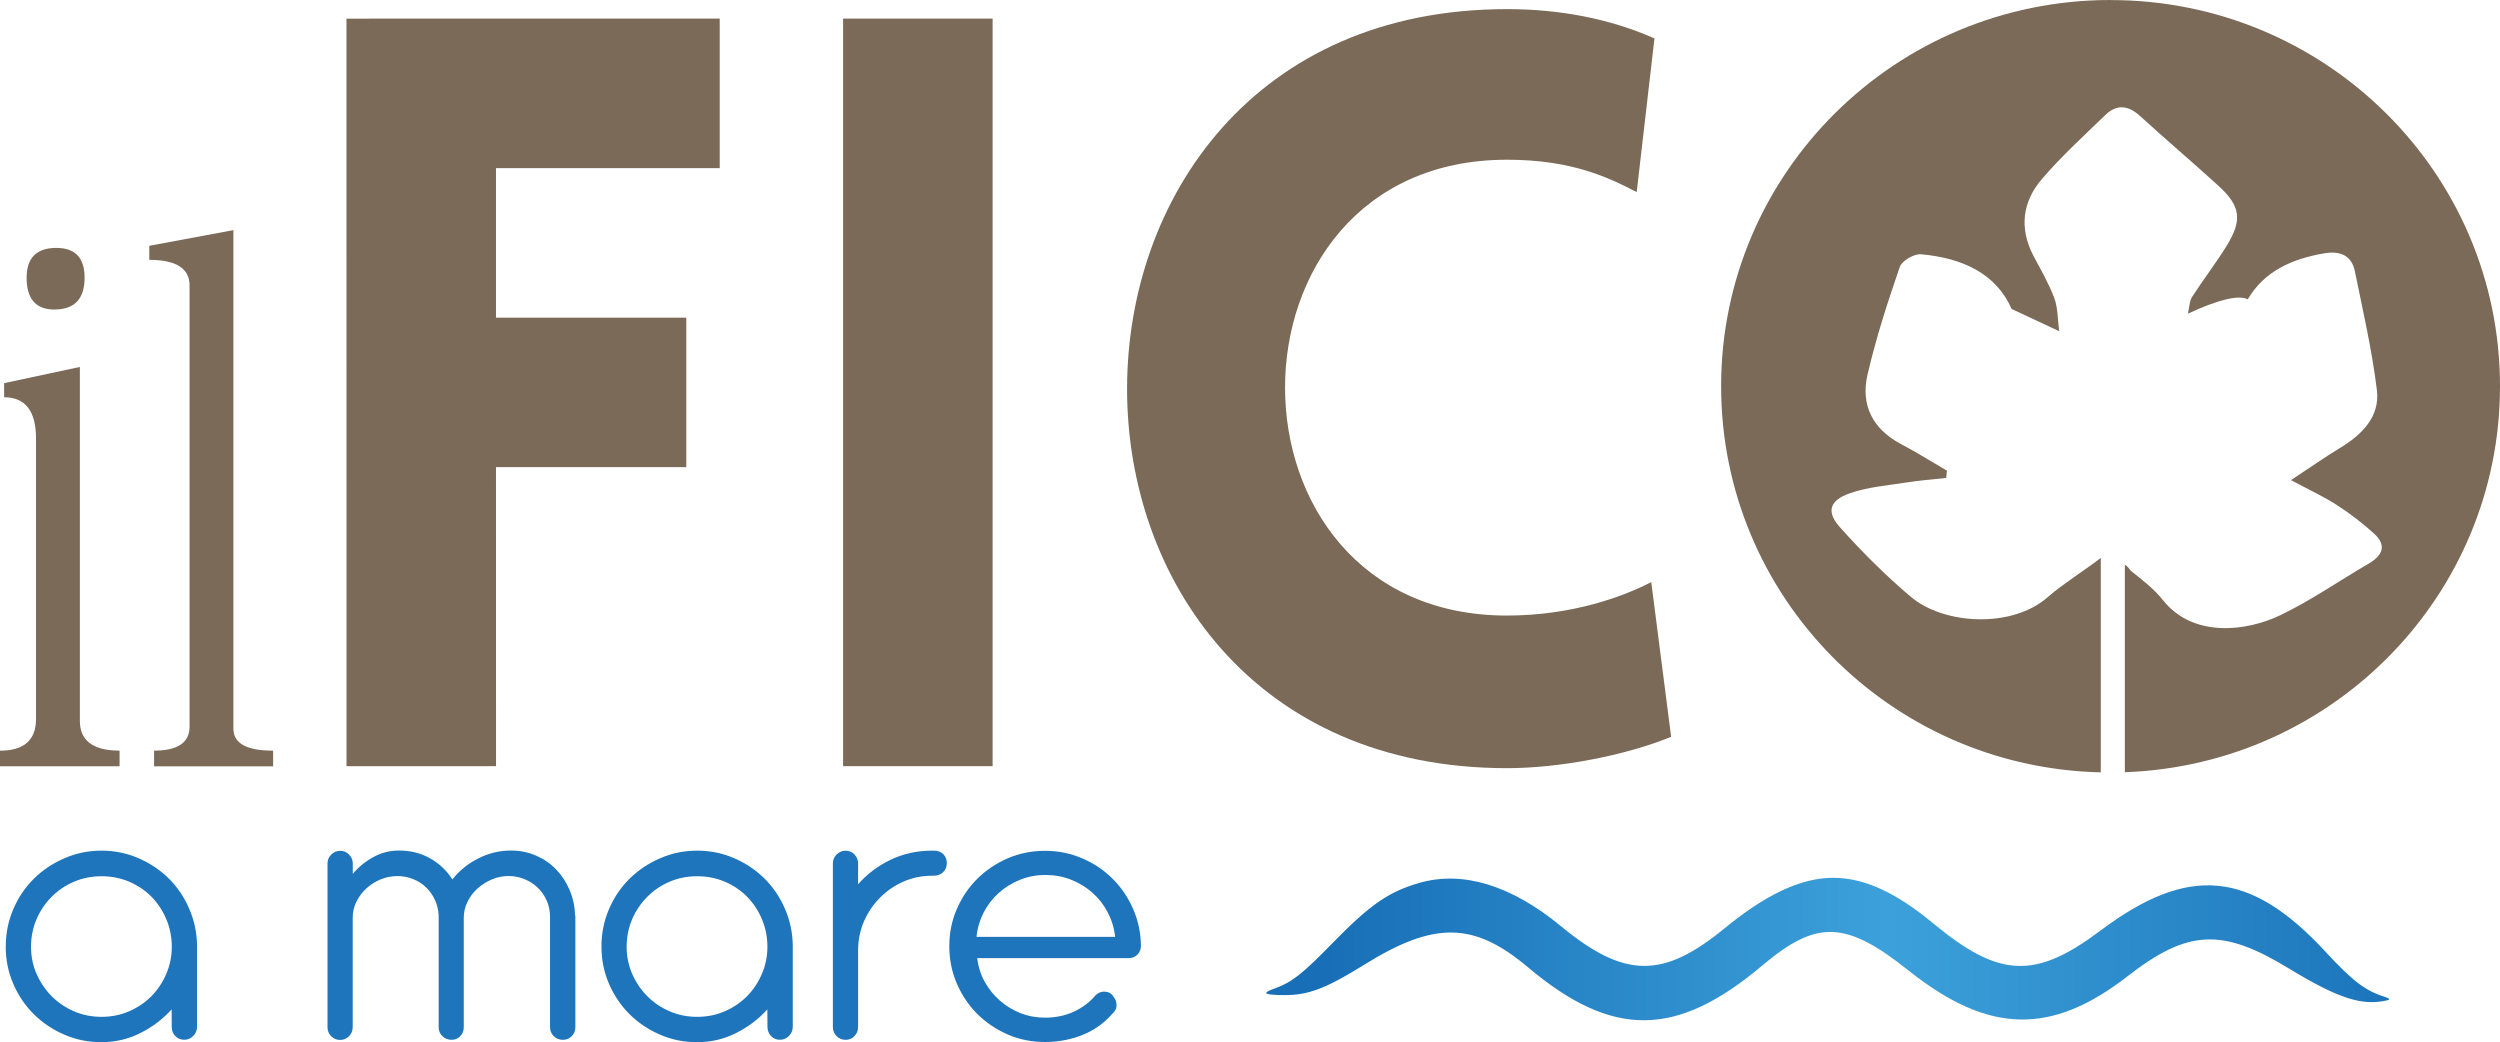 <?xml version="1.0" encoding="UTF-8"?>
<svg xmlns="http://www.w3.org/2000/svg" xmlns:xlink="http://www.w3.org/1999/xlink" id="Livello_2" data-name="Livello 2" viewBox="0 0 460.15 191.82">
  <defs>
    <style>
      .cls-1 {
        fill: #7b6a58;
      }

      .cls-1, .cls-2, .cls-3, .cls-4 {
        stroke-width: 0px;
      }

      .cls-2 {
        fill: url(#Sfumatura_senza_nome);
      }

      .cls-3 {
        fill: none;
      }

      .cls-4 {
        fill: #1e75bb;
      }

      .cls-5 {
        clip-path: url(#clippath);
      }
    </style>
    <clipPath id="clippath">
      <path class="cls-3" d="M317.49,170.81c-11.42,9.4-18.48,9.31-30.2-.35-9.11-7.51-18.03-10.24-25.98-7.97-5.7,1.63-9.11,3.99-16.03,11.08-5.58,5.73-7.54,7.26-10.69,8.38-2.45.87-2,1.18,1.8,1.21,4.39.03,7.68-1.22,14.72-5.6,12.88-8.02,20.18-7.91,30.12.47,15.57,13.11,27.32,13.02,43.15-.33,10.02-8.45,15.36-8.27,26.89.92,14.71,11.71,26.25,12.01,40.35,1.05,11.04-8.58,17.36-8.9,29.54-1.49,9.2,5.59,13.54,7.01,18.19,5.95.64-.15.48-.37-.47-.67-3.55-1.12-5.86-2.89-10.85-8.28-13.85-15.01-25.21-16.08-41.44-3.88-11.98,9-18.61,8.72-30.72-1.31-6.77-5.61-12.59-8.42-18.48-8.42s-12.4,3.08-19.91,9.26"></path>
    </clipPath>
    <linearGradient id="Sfumatura_senza_nome" data-name="Sfumatura senza nome" x1="-1139.66" y1="213.18" x2="-1138.15" y2="213.18" gradientTransform="translate(156434.52 -36312.22) scale(137.05 171.16)" gradientUnits="userSpaceOnUse">
      <stop offset="0" stop-color="#186fb7"></stop>
      <stop offset=".5" stop-color="#3ca1da"></stop>
      <stop offset="1" stop-color="#186fb7"></stop>
    </linearGradient>
  </defs>
  <g id="Livello_2-2" data-name="Livello 2">
    <g id="Livello_3" data-name="Livello 3">
      <g>
        <polygon class="cls-1" points="91.29 30.95 91.29 58.47 126.32 58.47 126.32 85.98 91.29 85.98 91.3 141.02 63.78 141.03 63.77 3.43 132.47 3.42 132.47 30.95 91.29 30.95"></polygon>
        <rect class="cls-1" x="155.18" y="3.42" width="27.52" height="137.6"></rect>
        <path class="cls-1" d="M277.37,29.4c-54.46,0-54.45,83.9,0,83.9,11.93,0,21.36-3.46,26.56-6.16l3.66,28.48c-8.47,3.46-20.59,5.77-30.21,5.77-93.33,0-93.15-139.7,0-139.71,9.62,0,18.86,1.73,27.14,5.39l-3.27,28.29c-5.2-2.7-11.93-5.96-23.87-5.96"></path>
        <path class="cls-1" d="M0,141.05v-2.88c4.43,0,6.63-1.95,6.63-5.86v-51.59c0-5.06-1.96-7.6-5.87-7.6v-2.6s13.94-2.98,13.94-2.98v65.14c0,3.65,2.44,5.48,7.31,5.48v2.88H0s0,.01,0,.01ZM10,56.97c-3.4,0-5.1-1.95-5.1-5.86,0-3.65,1.83-5.48,5.48-5.48,3.46,0,5.19,1.83,5.19,5.48,0,3.91-1.86,5.86-5.57,5.86"></path>
        <path class="cls-1" d="M28.36,141.04v-2.88c4.35,0,6.53-1.47,6.53-4.42V52.54c0-3.14-2.47-4.71-7.41-4.71v-2.59s15.48-2.88,15.48-2.88v91.77c0,2.69,2.44,4.04,7.31,4.04v2.88h-21.91Z"></path>
        <path class="cls-1" d="M388.46,0c-39.59,0-71.68,31.83-71.67,71.09,0,38.7,31.07,70.18,69.88,71.07h0v-39.47c-2.65,2.06-7.13,4.9-9.71,7.17-6.55,5.83-19.12,5.17-25.25-.01-4.65-3.93-8.99-8.27-13.05-12.8-2.55-2.84-1.94-4.93,1.77-6.24,3.3-1.17,6.94-1.45,10.45-2,2.43-.39,4.89-.57,7.34-.84.04-.45.09-.9.13-1.34-2.81-1.64-5.57-3.38-8.46-4.9-5.28-2.79-7.43-7.26-6.16-12.75,1.55-6.71,3.69-13.31,5.94-19.84.38-1.13,2.63-2.45,3.9-2.34,7.5.67,13.8,3.46,16.69,10.07,2.97,1.38,5.41,2.53,8.76,4.09-.32-2.34-.25-4.34-.9-6.08-1-2.67-2.46-5.19-3.81-7.73-2.7-5.1-2.08-10.02,1.55-14.23,3.59-4.18,7.69-7.93,11.67-11.77,2.05-1.98,4.16-1.8,6.32.16,4.77,4.35,9.7,8.53,14.47,12.88,4.08,3.72,4.45,6.27,1.54,11.02-1.99,3.22-4.32,6.23-6.37,9.42-.51.79-.5,1.91-.79,3.1,5.65-2.61,9.32-3.49,11.02-2.64,3.08-5.21,8.14-7.43,13.99-8.45,2.98-.52,5.12.32,5.73,3.3,1.48,7.27,3.16,14.52,4.05,21.87.59,4.88-2.72,8.18-6.82,10.66-2.76,1.67-5.4,3.53-8.99,5.9,3.52,1.88,6.12,3.07,8.5,4.62,2.4,1.56,4.71,3.32,6.82,5.25,2.43,2.23,1.45,4.07-1.12,5.56-5.39,3.14-10.55,6.74-16.16,9.43-6.17,2.97-16.03,4.26-21.63-2.8-1.6-2.02-3.72-3.65-5.98-5.44-.25-.44-.6-.79-1.01-1.07v38.21s.11,0,.11,0c38.32-1.43,68.94-32.69,68.94-71.04,0-39.26-32.09-71.08-71.68-71.08"></path>
        <path class="cls-4" d="M5.71,174.25c0,1.77.33,3.43,1.01,4.99.69,1.56,1.61,2.93,2.77,4.1,1.15,1.17,2.52,2.1,4.1,2.79,1.58.69,3.28,1.03,5.11,1.03s3.5-.34,5.09-1.03c1.58-.69,2.94-1.62,4.1-2.79,1.15-1.17,2.06-2.54,2.72-4.1.67-1.56,1.01-3.22,1.01-4.99s-.34-3.48-1.01-5.06c-.66-1.57-1.57-2.95-2.72-4.13-1.16-1.17-2.53-2.09-4.1-2.77-1.58-.67-3.28-1.01-5.09-1.01s-3.51.34-5.09,1.01c-1.57.67-2.93,1.59-4.1,2.77-1.17,1.17-2.1,2.55-2.79,4.13-.67,1.58-1.01,3.27-1.01,5.06M1.06,174.25c0-2.44.46-4.74,1.38-6.89.92-2.16,2.18-4.02,3.77-5.6,1.6-1.59,3.48-2.85,5.63-3.78,2.14-.94,4.42-1.41,6.84-1.41s4.67.46,6.78,1.38c2.12.91,3.97,2.15,5.56,3.7,1.59,1.57,2.85,3.41,3.77,5.53.94,2.11,1.43,4.38,1.48,6.8v15c0,.65-.23,1.22-.7,1.69-.46.47-1.01.71-1.66.71s-1.23-.24-1.67-.71c-.42-.47-.63-1.03-.63-1.69l-.02-3.19c-1.63,1.8-3.55,3.25-5.77,4.36-2.2,1.11-4.59,1.67-7.13,1.67s-4.71-.46-6.84-1.38c-2.15-.92-4.02-2.18-5.63-3.77-1.6-1.59-2.86-3.46-3.78-5.6-.93-2.14-1.38-4.41-1.39-6.82"></path>
        <path class="cls-4" d="M64.93,160.84c1.09-1.28,2.36-2.31,3.8-3.09,1.45-.8,3.03-1.2,4.73-1.2,2.12,0,4.03.48,5.72,1.45,1.69.95,3.05,2.24,4.08,3.87,1.28-1.62,2.87-2.91,4.78-3.87,1.9-.97,3.9-1.45,6-1.45,1.67,0,3.22.32,4.64.94,1.44.63,2.67,1.48,3.7,2.56,1.03,1.07,1.85,2.32,2.46,3.77.62,1.45.96,2.99,1.01,4.62.03.08.05.19.05.33v20.3c0,.66-.23,1.21-.68,1.66s-.98.66-1.62.66-1.2-.22-1.66-.66c-.47-.45-.7-1.01-.7-1.66v-20.37c0-1.04-.21-2.02-.61-2.93-.41-.92-.95-1.71-1.64-2.37-.69-.67-1.49-1.19-2.42-1.57-.93-.39-1.9-.59-2.93-.59-1.1,0-2.14.21-3.12.63s-1.87.98-2.65,1.69c-.77.69-1.38,1.5-1.83,2.44-.46.93-.68,1.9-.68,2.93v20.14c0,.66-.22,1.21-.66,1.66-.42.44-.96.66-1.59.66s-1.2-.22-1.67-.66c-.47-.45-.7-1.01-.7-1.66v-20.51c-.05-1.06-.27-2.03-.68-2.91-.41-.89-.95-1.67-1.64-2.32-.68-.66-1.46-1.16-2.37-1.52-.89-.37-1.85-.56-2.88-.56-1.1,0-2.13.21-3.12.61-.98.41-1.86.96-2.62,1.67-.77.7-1.38,1.52-1.83,2.44-.46.93-.68,1.9-.68,2.93v20.14c0,.67-.23,1.24-.68,1.69s-1,.68-1.64.68-1.19-.22-1.64-.68c-.46-.45-.68-1.01-.68-1.69v-30.1c0-.64.22-1.18.68-1.64s1.02-.7,1.67-.7,1.18.23,1.62.7c.45.46.68,1,.68,1.64v1.92s0-.02,0-.02Z"></path>
        <path class="cls-4" d="M115.34,174.25c0,1.77.34,3.43,1.01,4.99.69,1.56,1.61,2.93,2.77,4.1,1.15,1.17,2.52,2.1,4.1,2.79,1.58.69,3.28,1.03,5.11,1.03s3.5-.34,5.09-1.03c1.58-.69,2.94-1.62,4.1-2.79s2.06-2.54,2.72-4.1c.67-1.56,1.01-3.22,1.01-4.99s-.34-3.48-1.01-5.06c-.66-1.57-1.56-2.95-2.72-4.13-1.16-1.17-2.52-2.09-4.1-2.77-1.58-.67-3.28-1.01-5.09-1.01s-3.51.34-5.09,1.01c-1.56.67-2.93,1.59-4.1,2.77-1.17,1.17-2.1,2.55-2.79,4.13-.67,1.58-1.01,3.27-1.01,5.06M110.7,174.25c0-2.44.46-4.74,1.38-6.89.92-2.16,2.18-4.02,3.77-5.6,1.61-1.59,3.48-2.85,5.63-3.78,2.14-.94,4.42-1.41,6.84-1.41s4.67.46,6.78,1.38c2.12.91,3.97,2.15,5.56,3.7,1.59,1.57,2.85,3.41,3.78,5.53.94,2.11,1.43,4.38,1.48,6.8v15c0,.65-.23,1.22-.7,1.69-.46.47-1.01.71-1.67.71s-1.23-.24-1.66-.71c-.42-.47-.63-1.03-.63-1.69l-.02-3.19c-1.63,1.8-3.55,3.25-5.77,4.36-2.2,1.11-4.58,1.67-7.13,1.67s-4.71-.46-6.84-1.38c-2.15-.92-4.02-2.18-5.63-3.77-1.6-1.59-2.85-3.46-3.78-5.6-.93-2.14-1.38-4.41-1.38-6.82"></path>
        <path class="cls-4" d="M157.94,162.76c1.67-1.91,3.68-3.41,6.02-4.53,2.35-1.11,4.87-1.66,7.57-1.66h.31c.78,0,1.38.22,1.8.66s.63.98.63,1.64-.23,1.25-.7,1.69c-.47.42-1.05.63-1.73.63h-.31c-1.85,0-3.6.36-5.25,1.08-1.64.72-3.08,1.71-4.31,2.96-1.24,1.24-2.22,2.69-2.95,4.36-.72,1.68-1.08,3.47-1.08,5.39v14.04c0,.67-.23,1.24-.68,1.69-.44.46-.98.68-1.62.68s-1.19-.22-1.66-.68c-.46-.45-.68-1.01-.68-1.69v-30.1c0-.64.22-1.18.68-1.64s1.02-.7,1.66-.7,1.22.24,1.64.7c.43.46.66,1,.66,1.64v3.85s0-.01,0-.01Z"></path>
        <path class="cls-4" d="M179.74,172.44c.15-1.58.59-3.06,1.29-4.45.71-1.39,1.64-2.59,2.77-3.61,1.14-1.03,2.44-1.84,3.92-2.44,1.46-.59,3.03-.89,4.71-.89s3.24.29,4.71.87c1.48.58,2.8,1.38,3.94,2.41,1.16,1.02,2.09,2.22,2.81,3.61.73,1.39,1.19,2.89,1.36,4.5h-25.51s0,0,0,0ZM207.75,176.35c.66,0,1.2-.22,1.62-.66.42-.43.63-.97.63-1.62-.03-2.4-.52-4.67-1.45-6.8-.94-2.14-2.2-3.99-3.8-5.56-1.58-1.58-3.44-2.82-5.58-3.73-2.14-.92-4.42-1.38-6.82-1.38s-4.75.46-6.87,1.38c-2.13.93-4,2.18-5.6,3.77-1.59,1.58-2.86,3.44-3.77,5.58-.93,2.13-1.38,4.41-1.38,6.84s.46,4.73,1.39,6.87c.92,2.14,2.18,4.01,3.77,5.6,1.61,1.59,3.48,2.85,5.6,3.77,2.12.92,4.41,1.38,6.87,1.38,1.39,0,2.68-.14,3.89-.4,1.22-.25,2.33-.6,3.35-1.05,1.03-.45,1.96-.98,2.79-1.59.84-.62,1.59-1.31,2.25-2.06.57-.48.87-1.02.87-1.62.01-.59-.15-1.1-.49-1.52-.25-.45-.6-.76-1.03-.91-.37-.12-.76-.15-1.15-.09-.38.06-.77.27-1.17.61-1.05,1.27-2.37,2.27-3.96,3.02-1.6.75-3.38,1.13-5.35,1.13-1.61,0-3.14-.28-4.57-.84-1.42-.58-2.69-1.36-3.8-2.34-1.11-.98-2.03-2.14-2.77-3.47-.72-1.32-1.17-2.77-1.36-4.31h27.9s0,0,0,0Z"></path>
      </g>
      <g class="cls-5">
        <rect class="cls-2" x="232.15" y="159.09" width="208.17" height="32.05"></rect>
      </g>
    </g>
  </g>
</svg>
